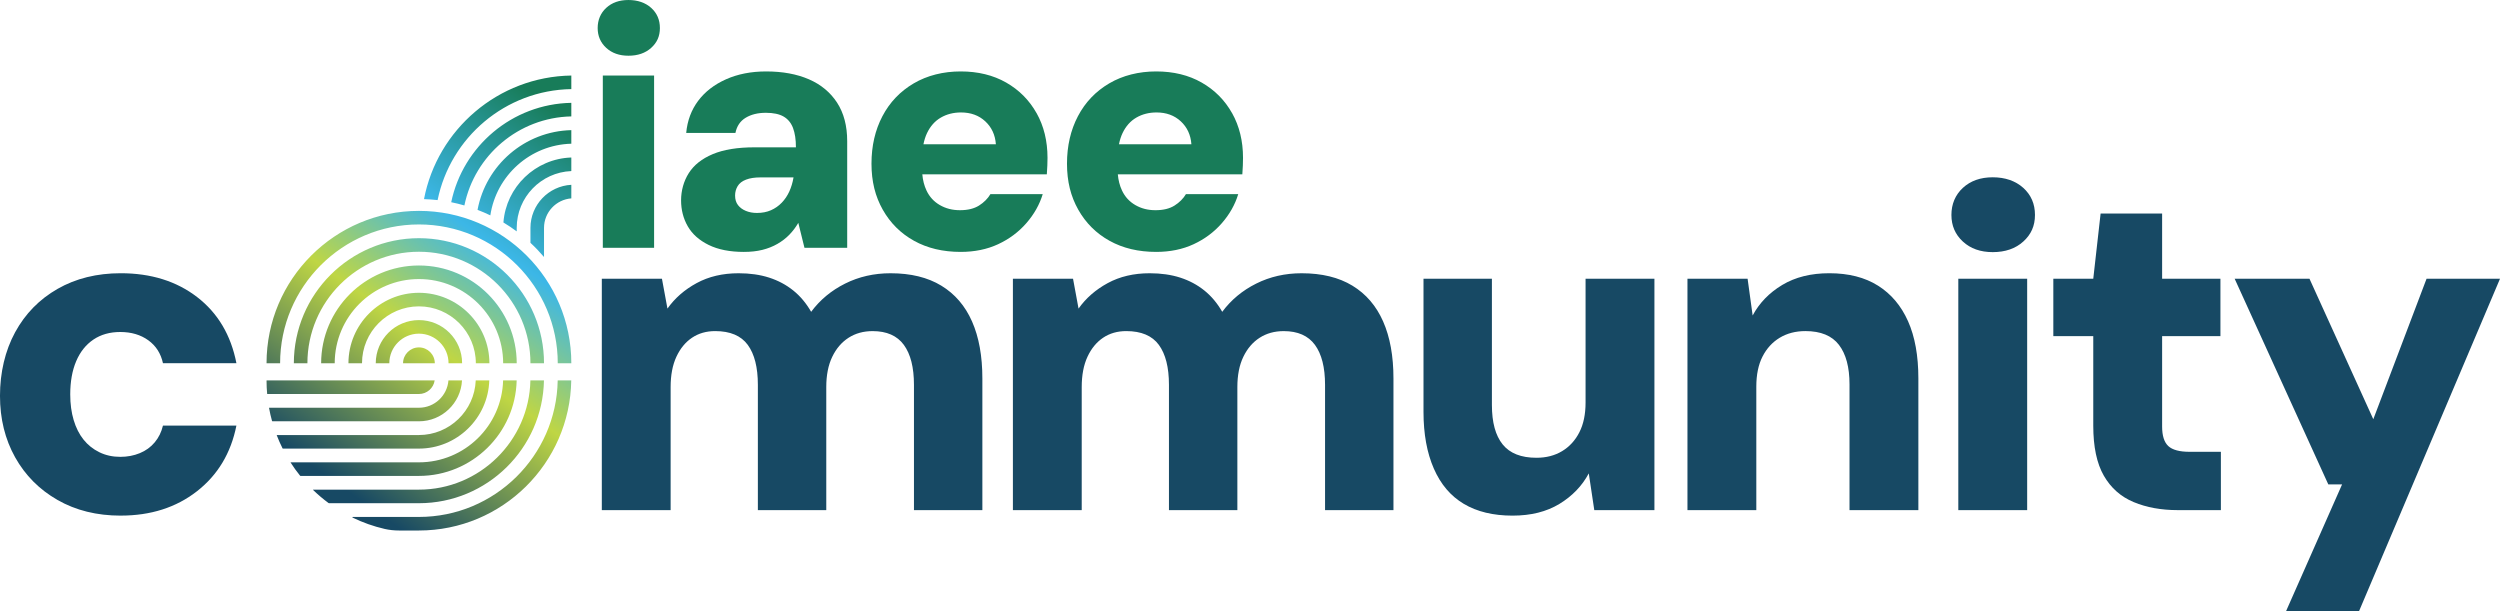 <?xml version="1.0" encoding="UTF-8"?> <svg xmlns="http://www.w3.org/2000/svg" xmlns:xlink="http://www.w3.org/1999/xlink" id="a" data-name="Layer 1" viewBox="0 0 1998 488.4"><defs><style> .c { fill: url(#b); } .c, .d, .e { stroke-width: 0px; } .d { fill: #187c59; } .e { fill: #174964; } </style><linearGradient id="b" x1="269.84" y1="386.95" x2="470.67" y2="106.54" gradientUnits="userSpaceOnUse"><stop offset="0" stop-color="#174964"></stop><stop offset=".39" stop-color="#bfd644"></stop><stop offset=".66" stop-color="#3cb7e7"></stop><stop offset="1" stop-color="#187c59"></stop></linearGradient></defs><g><path class="d" d="M502.25,44.53c-7.29,0-13.21-2.09-17.76-6.28-4.55-4.19-6.83-9.47-6.83-15.84s2.28-11.93,6.83-16.12c4.55-4.19,10.47-6.28,17.76-6.28s13.52,2.1,18.17,6.28c4.64,4.19,6.97,9.56,6.97,16.12s-2.32,11.66-6.97,15.84c-4.64,4.19-10.7,6.28-18.17,6.28ZM481.77,198.05V60.37h40.98v137.68h-40.98Z"></path><path class="d" d="M594.58,201.33c-11.29,0-20.72-1.87-28.27-5.6-7.56-3.73-13.11-8.69-16.66-14.89-3.55-6.19-5.33-13.11-5.33-20.76s2.05-15.25,6.15-21.72c4.1-6.46,10.47-11.52,19.12-15.16,8.65-3.64,19.81-5.46,33.46-5.46h33.05c0-6.19-.78-11.34-2.32-15.43-1.55-4.1-4.05-7.14-7.51-9.15-3.46-2-8.19-3.01-14.2-3.01-6.38,0-11.75,1.32-16.12,3.96-4.37,2.64-7.1,6.69-8.2,12.16h-39.34c.91-9.83,4.1-18.39,9.56-25.68,5.46-7.28,12.88-13.02,22.26-17.21,9.38-4.19,20.08-6.28,32.1-6.28,13.11,0,24.49,2.1,34.15,6.28,9.65,4.19,17.16,10.43,22.54,18.71,5.37,8.29,8.06,18.53,8.06,30.73v85.23h-34.15l-4.92-19.94c-2.01,3.46-4.37,6.6-7.1,9.42-2.73,2.83-5.92,5.28-9.56,7.38-3.64,2.1-7.65,3.69-12.02,4.78-4.37,1.09-9.29,1.64-14.75,1.64ZM604.97,170.19c4.19,0,7.92-.73,11.2-2.18,3.28-1.46,6.15-3.46,8.6-6.01,2.46-2.55,4.46-5.51,6.01-8.88,1.55-3.37,2.69-7.15,3.41-11.34h-26.5c-4.55,0-8.38.59-11.47,1.78-3.1,1.19-5.33,2.91-6.69,5.19-1.37,2.28-2.05,4.78-2.05,7.51,0,3.1.77,5.65,2.32,7.65,1.55,2.01,3.64,3.55,6.28,4.64,2.64,1.09,5.6,1.64,8.88,1.64Z"></path><path class="d" d="M828.42,90.42c-5.83-10.38-13.93-18.53-24.31-24.45-10.38-5.92-22.49-8.88-36.33-8.88s-26.73,3.19-37.56,9.56c-10.84,6.38-19.17,15.12-24.99,26.22-5.83,11.11-8.74,23.77-8.74,37.97s3,26.09,9.01,36.74c6.01,10.65,14.34,18.94,25,24.86,10.65,5.92,23.08,8.88,37.29,8.88,11.11,0,21.08-2.05,29.91-6.15,8.83-4.1,16.34-9.7,22.54-16.8,6.19-7.1,10.56-14.84,13.11-23.22h-41.8c-2.18,3.64-5.24,6.69-9.15,9.15-3.92,2.46-8.97,3.69-15.16,3.69s-11.38-1.37-16.12-4.1c-4.74-2.73-8.29-6.6-10.65-11.61-1.85-3.9-2.95-8.24-3.36-12.98h99.51c.18-2.36.32-4.69.41-6.97.09-2.28.14-4.32.14-6.15,0-13.47-2.92-25.4-8.74-35.79ZM738.02,115.28c.66-3.27,1.59-6.24,2.84-8.88,2.64-5.55,6.33-9.7,11.06-12.43,4.73-2.73,10.11-4.1,16.12-4.1,7.83,0,14.29,2.37,19.39,7.1,5.1,4.74,7.92,10.84,8.47,18.3h-57.89Z"></path><path class="d" d="M984.67,90.42c-5.83-10.38-13.93-18.53-24.31-24.45-10.38-5.92-22.49-8.88-36.33-8.88s-26.73,3.19-37.56,9.56c-10.84,6.38-19.17,15.12-24.99,26.22-5.83,11.11-8.74,23.77-8.74,37.97s3,26.09,9.01,36.74c6.01,10.65,14.34,18.94,25,24.86,10.65,5.92,23.08,8.88,37.29,8.88,11.11,0,21.08-2.05,29.91-6.15,8.83-4.1,16.34-9.7,22.54-16.8,6.19-7.1,10.56-14.84,13.11-23.22h-41.8c-2.18,3.64-5.24,6.69-9.15,9.15-3.92,2.46-8.97,3.69-15.16,3.69s-11.38-1.37-16.12-4.1c-4.74-2.73-8.29-6.6-10.65-11.61-1.85-3.9-2.95-8.24-3.36-12.98h99.51c.18-2.36.32-4.69.41-6.97.09-2.28.14-4.32.14-6.15,0-13.47-2.92-25.4-8.74-35.79ZM894.28,115.28c.66-3.27,1.59-6.24,2.84-8.88,2.64-5.55,6.33-9.7,11.06-12.43,4.73-2.73,10.11-4.1,16.12-4.1,7.83,0,14.29,2.37,19.39,7.1,5.1,4.74,7.92,10.84,8.47,18.3h-57.89Z"></path></g><path class="e" d="M96.49,412.09c-19.08,0-35.9-4.16-50.45-12.48-14.55-8.31-25.87-19.69-33.94-34.12-8.07-14.43-12.11-30.82-12.11-49.16s4.03-36.01,12.11-50.81c8.07-14.8,19.38-26.35,33.94-34.67,14.55-8.31,31.37-12.48,50.45-12.48,24.21,0,44.58,6.36,61.09,19.08,16.51,12.72,26.97,30.33,31.37,52.83h-58.7c-1.71-7.82-5.63-13.94-11.74-18.34-6.12-4.4-13.58-6.61-22.38-6.61-8.32,0-15.47,2.02-21.46,6.05-6,4.04-10.58,9.79-13.76,17.24-3.18,7.46-4.77,16.33-4.77,26.6,0,7.58.92,14.43,2.75,20.54,1.83,6.12,4.46,11.32,7.89,15.59,3.42,4.28,7.64,7.65,12.66,10.09,5.01,2.45,10.58,3.67,16.69,3.67,5.62,0,10.82-.97,15.59-2.94,4.77-1.95,8.74-4.83,11.92-8.62,3.18-3.79,5.38-8.25,6.6-13.39h58.7c-4.4,22.01-14.92,39.5-31.55,52.47-16.64,12.97-36.94,19.44-60.9,19.44Z"></path><g><path class="e" d="M480.97,407.69v-184.91h48.06l4.4,23.85c5.87-8.31,13.63-15.1,23.3-20.36,9.66-5.26,20.85-7.89,33.57-7.89,9.05,0,17.18,1.16,24.4,3.49,7.21,2.33,13.63,5.75,19.26,10.27,5.62,4.53,10.39,10.21,14.31,17.06,7.09-9.54,16.14-17.06,27.15-22.56,11.01-5.51,23.11-8.26,36.32-8.26,16.14,0,29.66,3.3,40.54,9.91,10.88,6.61,19.08,16.14,24.58,28.62,5.5,12.48,8.25,27.64,8.25,45.5v105.3h-54.67v-100.16c0-13.94-2.7-24.58-8.07-31.92-5.38-7.34-13.7-11.01-24.95-11.01-7.34,0-13.76,1.78-19.26,5.32-5.51,3.55-9.85,8.62-13.03,15.22-3.18,6.61-4.77,14.68-4.77,24.21v98.33h-54.67v-100.16c0-13.94-2.7-24.58-8.07-31.92-5.38-7.34-14.07-11.01-26.05-11.01-7.1,0-13.27,1.78-18.53,5.32-5.26,3.55-9.42,8.62-12.48,15.22-3.06,6.61-4.59,14.68-4.59,24.21v98.33h-55.03Z"></path><path class="e" d="M809.51,407.69v-184.91h48.06l4.4,23.85c5.87-8.31,13.63-15.1,23.3-20.36,9.66-5.26,20.85-7.89,33.57-7.89,9.05,0,17.18,1.16,24.4,3.49,7.21,2.33,13.63,5.75,19.26,10.27,5.62,4.53,10.39,10.21,14.31,17.06,7.09-9.54,16.14-17.06,27.15-22.56,11.01-5.51,23.11-8.26,36.32-8.26,16.14,0,29.66,3.3,40.54,9.91,10.88,6.61,19.08,16.14,24.58,28.62,5.5,12.48,8.25,27.64,8.25,45.5v105.3h-54.67v-100.16c0-13.94-2.7-24.58-8.07-31.92-5.38-7.34-13.7-11.01-24.95-11.01-7.34,0-13.76,1.78-19.26,5.32-5.51,3.55-9.85,8.62-13.03,15.22-3.18,6.61-4.77,14.68-4.77,24.21v98.33h-54.67v-100.16c0-13.94-2.7-24.58-8.07-31.92-5.38-7.34-14.07-11.01-26.05-11.01-7.1,0-13.27,1.78-18.53,5.32-5.26,3.55-9.42,8.62-12.48,15.22-3.06,6.61-4.59,14.68-4.59,24.21v98.33h-55.03Z"></path><path class="e" d="M1208.83,412.09c-15.41,0-28.38-3.12-38.89-9.36-10.52-6.24-18.53-15.65-24.03-28.25-5.5-12.59-8.25-27.7-8.25-45.31v-106.4h54.67v100.89c0,13.94,2.87,24.46,8.62,31.55,5.74,7.1,14.73,10.64,26.97,10.64,7.83,0,14.68-1.77,20.55-5.32,5.87-3.54,10.45-8.56,13.76-15.04,3.3-6.48,4.95-14.36,4.95-23.66v-99.06h55.03v184.91h-48.06l-4.4-29.35c-5.38,10.03-13.21,18.16-23.48,24.4-10.27,6.24-22.75,9.36-37.42,9.36Z"></path><path class="e" d="M1348.62,407.69v-184.91h48.06l4.04,29.35c5.38-10.03,13.26-18.16,23.66-24.4,10.39-6.24,22.93-9.36,37.61-9.36,15.41,0,28.37,3.3,38.89,9.91,10.51,6.61,18.53,16.09,24.03,28.44,5.5,12.35,8.25,27.58,8.25,45.68v105.3h-55.03v-100.53c0-13.7-2.82-24.21-8.44-31.55-5.63-7.34-14.55-11.01-26.78-11.01-7.83,0-14.68,1.78-20.55,5.32-5.87,3.55-10.45,8.56-13.76,15.04-3.3,6.48-4.95,14.49-4.95,24.03v98.69h-55.03Z"></path><path class="e" d="M1592.59,201.5c-9.79,0-17.74-2.81-23.85-8.44-6.12-5.62-9.17-12.71-9.17-21.28s3.06-16.02,9.17-21.65c6.11-5.62,14.06-8.44,23.85-8.44s18.16,2.82,24.4,8.44c6.24,5.63,9.36,12.84,9.36,21.65s-3.12,15.65-9.36,21.28c-6.24,5.63-14.37,8.44-24.4,8.44ZM1565.08,407.69v-184.91h55.03v184.91h-55.03Z"></path><path class="e" d="M1740.45,407.69c-13.21,0-24.95-2.14-35.22-6.42-10.27-4.28-18.22-11.31-23.85-21.1-5.63-9.78-8.44-23.11-8.44-39.99v-71.54h-31.92v-45.86h31.92l5.87-52.1h49.16v52.1h46.6v45.86h-46.6v72.28c0,7.34,1.65,12.54,4.95,15.59,3.3,3.06,8.99,4.58,17.06,4.58h24.95v46.6h-34.49Z"></path><path class="e" d="M1827.03,488.4l44.76-101.26h-11.01l-74.84-164.36h59.8l51,112.27,42.56-112.27h58.7l-112.64,265.63h-58.33Z"></path></g><path class="c" d="M338.86,159.15c10.66-55.62,59.26-97.9,117.74-98.78v10.84c-52.75.87-96.67,38.72-106.87,88.71-3.58-.41-7.21-.66-10.88-.77ZM456.6,136.72v-10.84c-28.75.94-52.09,23.49-54.27,51.92,3.66,2.21,7.21,4.58,10.63,7.12v-2.8c0-24.46,19.42-44.42,43.64-45.4ZM456.6,104.01c-37.35.88-68.28,28.07-74.95,63.71,3.48,1.33,6.9,2.79,10.23,4.4,4.75-31.79,31.83-56.38,64.72-57.27v-10.84ZM456.6,82.19c-47.27.87-86.63,34.69-95.99,79.42,3.57.71,7.07,1.6,10.53,2.59,8.2-40,43.28-70.3,85.46-71.17v-10.84ZM456.6,158.54v-10.84c-18.17.97-32.66,16.02-32.66,34.42v11.95c3.84,3.55,7.45,7.34,10.84,11.32v-23.27c0-12.43,9.63-22.63,21.82-23.58ZM456.6,290.33h-10.84c0-61.18-49.77-110.95-110.95-110.95s-110.95,49.77-110.95,110.95h-10.84c0-67.16,54.63-121.79,121.79-121.79s121.79,54.64,121.79,121.79ZM334.81,190.36c-55.12,0-99.97,44.85-99.97,99.97h10.84c0-49.15,39.98-89.13,89.13-89.13s89.13,39.98,89.13,89.13h10.84c0-55.13-44.85-99.97-99.97-99.97ZM334.81,212.18c-43.09,0-78.15,35.06-78.15,78.15h10.84c0-37.12,30.2-67.31,67.31-67.31s67.31,30.2,67.31,67.31h10.84c0-43.09-35.06-78.15-78.15-78.15ZM334.81,234c-31.06,0-56.33,25.27-56.33,56.33h10.84c0-25.08,20.41-45.49,45.49-45.49s45.49,20.41,45.49,45.49h10.84c0-31.06-25.27-56.33-56.33-56.33ZM334.81,255.82c-19.03,0-34.51,15.48-34.51,34.51h10.84c0-13.05,10.62-23.67,23.67-23.67s23.67,10.62,23.67,23.67h10.84c0-19.03-15.48-34.51-34.51-34.51ZM347.5,290.33c0-7-5.69-12.69-12.69-12.69s-12.69,5.69-12.69,12.69h25.39ZM347.37,304.04h-134.21c-.08,0-.14.06-.14.14,0,3.56.17,7.09.48,10.57,0,.07.07.13.14.13h121.18c6.37,0,11.66-4.72,12.56-10.84ZM369.23,304.04h-10.84c-.95,12.19-11.15,21.82-23.58,21.82h-119.66c-.09,0-.15.08-.14.17.65,3.55,1.46,7.04,2.41,10.47.03.12.14.2.27.2h117.13c18.41,0,33.45-14.49,34.42-32.66ZM391.05,304.04h-10.84c-.98,24.22-20.94,43.64-45.4,43.64h-113.5c-.1,0-.17.1-.13.19,1.39,3.58,2.94,7.09,4.65,10.5.05.09.14.15.25.15h108.73c30.44,0,55.25-24.28,56.24-54.48ZM412.92,304.04h-10.84c-.99,36.26-30.77,65.46-67.27,65.46h-102.41c-.11,0-.18.12-.12.22,2.33,3.63,4.85,7.12,7.55,10.47.08.1.2.16.33.16h94.65c42.47,0,77.12-34.06,78.11-76.3ZM434.73,304.04h-10.84c-.99,48.29-40.56,87.28-89.08,87.28h-84.51c-.12,0-.19.15-.1.24,3.88,3.75,8,7.25,12.35,10.46.12.09.27.14.42.14h71.83c54.5,0,98.93-43.85,99.92-98.12ZM456.55,304.04h-10.84c-1,60.32-50.35,109.1-110.9,109.1h-52.88c-.29,0-.39.41-.13.53,8.1,3.93,16.69,6.99,25.66,9.06,3.75.86,7.59,1.25,11.44,1.25h15.9c66.54,0,120.75-53.64,121.75-119.94Z"></path></svg> 